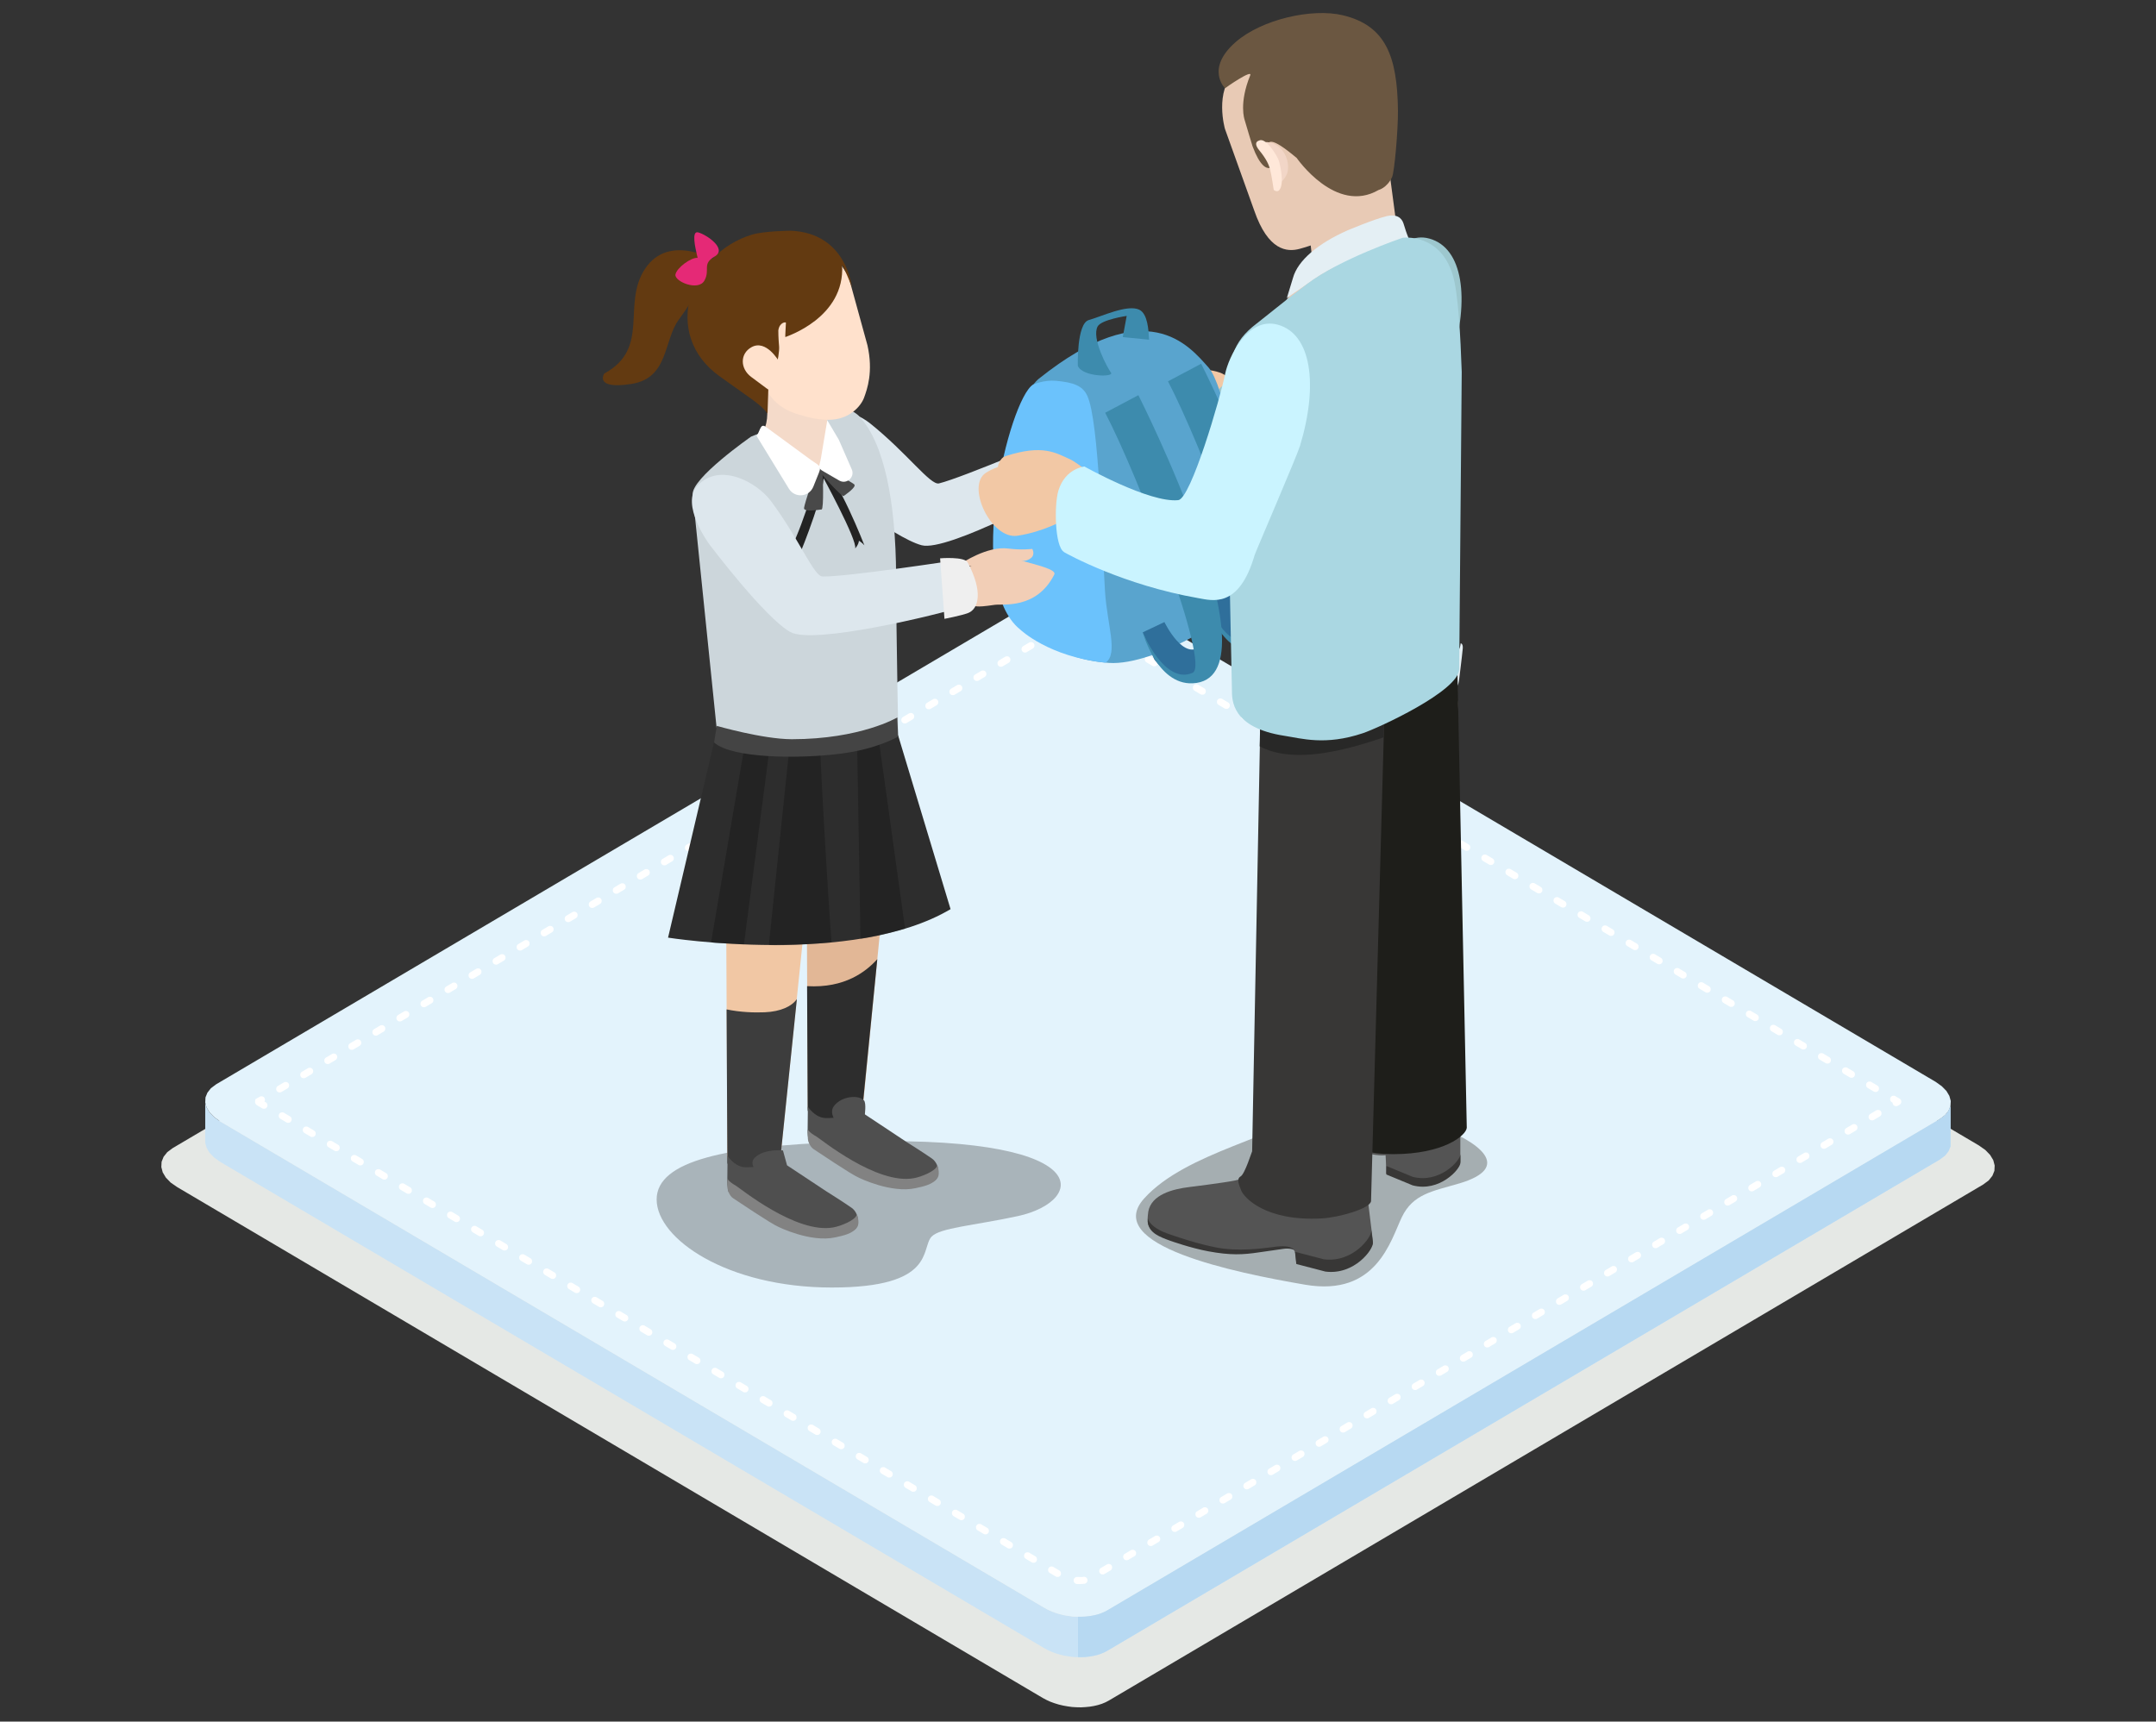 <?xml version="1.0" encoding="UTF-8"?>
<svg xmlns="http://www.w3.org/2000/svg" version="1.1" viewBox="0 0 2475 1976.6">
  <rect x="0" y="0" width="2475" height="1976.6" fill="#333333" stroke="none"/>
  <defs>
    <style>
      .cls-1 {
        fill: #b7d9f2;
      }

      .cls-1, .cls-2, .cls-3, .cls-4, .cls-5, .cls-6, .cls-7, .cls-8, .cls-9, .cls-10, .cls-11, .cls-12, .cls-13, .cls-14, .cls-15, .cls-16, .cls-17, .cls-18, .cls-19, .cls-20, .cls-21, .cls-22, .cls-23, .cls-24, .cls-25, .cls-26, .cls-27, .cls-28, .cls-29, .cls-30, .cls-31, .cls-32, .cls-33, .cls-34, .cls-35, .cls-36, .cls-37, .cls-38, .cls-39, .cls-40, .cls-41, .cls-42, .cls-43, .cls-44, .cls-45 {
        stroke-width: 0px;
      }

      .cls-1, .cls-2, .cls-34, .cls-35, .cls-39 {
        fill-rule: evenodd;
      }

      .cls-2 {
        fill: #e3f3fc;
      }

      .cls-3 {
        fill: #3d3d3d;
      }

      .cls-4 {
        fill: #6bc2fc;
      }

      .cls-5 {
        fill: #dde7ed;
      }

      .cls-6 {
        fill: #545454;
      }

      .cls-7 {
        fill: #ffe1cc;
      }

      .cls-8 {
        fill: #ffe8d9;
      }

      .cls-9 {
        fill: #caf4ff;
      }

      .cls-10 {
        fill: #f1c7a4;
      }

      .cls-11 {
        fill: #383736;
      }

      .cls-12 {
        fill: #aad7e2;
      }

      .cls-13 {
        fill: #2d2d2d;
      }

      .cls-14 {
        fill: #4f4f4f;
      }

      .cls-15 {
        fill: #59a4ce;
      }

      .cls-16 {
        fill: #e4eff4;
      }

      .cls-17 {
        fill: #161616;
        opacity: .4;
      }

      .cls-18 {
        fill: #f2c8a5;
      }

      .cls-19 {
        fill: #f4dac9;
      }

      .cls-20 {
        fill: #160b01;
      }

      .cls-20, .cls-27 {
        mix-blend-mode: multiply;
        opacity: .3;
      }

      .cls-21 {
        fill: #6b5741;
      }

      .cls-22 {
        fill: #2f6f9b;
      }

      .cls-23 {
        fill: #232323;
      }

      .cls-24 {
        fill: #e2b796;
      }

      .cls-25 {
        fill: #e52976;
      }

      .cls-26 {
        fill: #282827;
      }

      .cls-27 {
        fill: #231f20;
      }

      .cls-28 {
        fill: #e8cab5;
      }

      .cls-29 {
        fill: #633a11;
      }

      .cls-30 {
        fill: #ccd6db;
      }

      .cls-31 {
        fill: #14546d;
      }

      .cls-32 {
        fill: #444;
      }

      .cls-33 {
        fill: #e8c5ac;
      }

      .cls-34 {
        fill: #e5e8e5;
      }

      .cls-35, .cls-40 {
        fill: #fff;
      }

      .cls-46 {
        isolation: isolate;
      }

      .cls-36 {
        fill: #f2d6c7;
      }

      .cls-37 {
        fill: #828282;
      }

      .cls-38 {
        fill: #494949;
      }

      .cls-39 {
        fill: #c9e3f6;
      }

      .cls-41 {
        fill: #efefef;
      }

      .cls-42 {
        fill: #3d8bad;
      }

      .cls-43 {
        fill: #9dc7ce;
      }

      .cls-44 {
        fill: #1e1e1a;
      }

      .cls-45 {
        fill: #f2ceb6;
      }
    </style>
  </defs>
  <g class="cls-46">
    <g id="Layer_1" data-name="Layer 1">
      <g>
        <polygon class="cls-34" points="198.3 1318.1 1202.1 725.6 1205.9 723.6 1210 721.9 1214.4 720.5 1219 719.4 1223.8 718.6 1228.8 718.1 1233.8 717.8 1239 717.9 1244.2 718.2 1249.3 718.9 1254.4 719.8 1259.5 721 1264.4 722.5 1269.1 724.3 1273.7 726.3 1278 728.6 2271.7 1315.1 2279.1 1320.3 2284.6 1326 2288.2 1332 2289.8 1338.1 2289.5 1344.2 2287.2 1349.9 2283 1355.2 2276.7 1359.9 1272.9 1952.4 1269.1 1954.4 1265 1956.1 1260.6 1957.5 1256 1958.6 1251.2 1959.4 1246.2 1959.9 1241.2 1960.2 1236 1960.1 1230.8 1959.8 1225.7 1959.1 1220.6 1958.2 1215.5 1957 1210.6 1955.5 1205.9 1953.8 1201.3 1951.7 1197 1949.4 203.4 1362.9 195.9 1357.7 190.4 1352 186.8 1346 185.2 1339.9 185.5 1333.9 187.8 1328.1 192 1322.8 198.3 1318.1"/>
        <polygon class="cls-39" points="2239.1 1316.1 2239.1 1269.7 2236.9 1275.2 2232.9 1280.3 2226.9 1284.8 1271.2 1848.8 1267.6 1850.7 1263.7 1852.3 1259.5 1853.7 1255.1 1854.7 1250.5 1855.5 1245.8 1856 1241 1856.2 1236.1 1856.2 1231.2 1855.9 1226.3 1855.2 1221.4 1854.4 1216.6 1853.2 1211.9 1851.8 1207.4 1850.1 1203.1 1848.2 1199 1846 252.9 1287.6 245.9 1282.6 240.6 1277.2 237.2 1271.5 235.6 1265.7 235.6 1312.1 237.2 1317.9 240.6 1323.6 245.9 1329 252.9 1334 1199 1892.4 1203.1 1894.6 1207.4 1896.5 1211.9 1898.2 1216.6 1899.6 1221.4 1900.8 1226.3 1901.6 1231.2 1902.3 1236.1 1902.6 1241 1902.6 1245.8 1902.4 1250.5 1901.9 1255.1 1901.1 1259.5 1900.1 1263.7 1898.7 1267.6 1897.1 1271.2 1895.2 2226.9 1331.2 2232.9 1326.7 2236.9 1321.6 2239.1 1316.1"/>
        <polygon class="cls-2" points="248.1 1244.9 1203.8 680.9 1207.4 679 1211.3 677.4 1215.5 676 1219.9 674.9 1224.5 674.2 1229.2 673.7 1234 673.4 1238.9 673.5 1243.8 673.8 1248.8 674.4 1253.6 675.3 1258.4 676.5 1263.1 677.9 1267.6 679.6 1271.9 681.5 1276 683.7 2222.1 1242.1 2229.1 1247.1 2234.4 1252.5 2237.8 1258.2 2239.4 1264 2239.1 1269.7 2236.9 1275.2 2232.9 1280.3 2226.9 1284.8 1271.2 1848.8 1267.6 1850.7 1263.7 1852.3 1259.5 1853.7 1255.1 1854.7 1250.5 1855.5 1245.8 1856 1241 1856.2 1236.1 1856.2 1231.2 1855.9 1226.3 1855.2 1221.4 1854.4 1216.6 1853.2 1211.9 1851.8 1207.4 1850.1 1203.1 1848.2 1199 1846 252.9 1287.6 245.9 1282.6 240.6 1277.2 237.2 1271.5 235.6 1265.7 235.9 1259.9 238.1 1254.5 242.1 1249.4 248.1 1244.9"/>
        <path class="cls-35" d="M294.3,1268.3h0s-.2-.2-.2-.2l-.2-.2-.2-.2h-.1c0-.1-.1-.3-.1-.3v-.2c-.1,0-.3-.2-.3-.2v-.2c-.1,0-.1,0-.1,0h0c0-.1,0-.2,0-.2v-.3c-.1,0-.1,0-.1,0v-.2c0,0-.1,0-.1,0h0v-.2c0-.3-.1-.6-.1-.8v-.3c0-.3,0-.6.1-.8h0s0-.2,0-.2h0c0,0,0-.3,0-.3h0c0,0,.1-.4.1-.4h0c0-.1,0-.2,0-.2h0s0-.1,0-.1h0c0,0,0-.2,0-.2v-.2c.1,0,.2,0,.2,0h0c0,0,0-.1,0-.1v-.2c.1,0,.4-.2.4-.2h0c0,0,.1-.2.1-.2h.1c0,0,.3-.2.3-.2l4-2.3c1.9-1.1,4.4-.5,5.5,1.4.8,1.3.7,2.9,0,4.1l1.5.9c1.9,1.1,2.5,3.6,1.4,5.5-1.1,1.9-3.6,2.5-5.5,1.4l-6.9-4.1h0ZM323.1,1253.7c-1.9,1.1-4.4.5-5.5-1.4-1.1-1.9-.5-4.4,1.4-5.5l6.9-4.1c1.9-1.1,4.4-.5,5.5,1.4,1.1,1.9.5,4.4-1.4,5.5l-6.9,4.1h0ZM350.7,1237.4c-1.9,1.1-4.4.5-5.5-1.4-1.1-1.9-.5-4.4,1.4-5.5l6.9-4.1c1.9-1.1,4.4-.5,5.5,1.4,1.1,1.9.5,4.4-1.4,5.5l-6.9,4.1h0ZM378.3,1221.1c-1.9,1.1-4.4.5-5.5-1.4-1.1-1.9-.5-4.4,1.4-5.5l6.9-4.1c1.9-1.1,4.4-.5,5.5,1.4,1.1,1.9.5,4.4-1.4,5.5l-6.9,4.1h0ZM405.9,1204.8c-1.9,1.1-4.4.5-5.5-1.4-1.1-1.9-.5-4.4,1.4-5.5l6.9-4.1c1.9-1.1,4.4-.5,5.5,1.4,1.1,1.9.5,4.4-1.4,5.5l-6.9,4.1h0ZM433.5,1188.5c-1.9,1.1-4.4.5-5.5-1.4-1.1-1.9-.5-4.4,1.4-5.5l6.9-4.1c1.9-1.1,4.4-.5,5.5,1.4,1.1,1.9.5,4.4-1.4,5.5l-6.9,4.1h0ZM461.1,1172.2c-1.9,1.1-4.4.5-5.5-1.4-1.1-1.9-.5-4.4,1.4-5.5l6.9-4.1c1.9-1.1,4.4-.5,5.5,1.4,1.1,1.9.5,4.4-1.4,5.5l-6.9,4.1h0ZM488.7,1155.9c-1.9,1.1-4.4.5-5.5-1.4-1.1-1.9-.5-4.4,1.4-5.5l6.9-4.1c1.9-1.1,4.4-.5,5.5,1.4,1.1,1.9.5,4.4-1.4,5.5l-6.9,4.1h0ZM516.3,1139.6c-1.9,1.1-4.4.5-5.5-1.4-1.1-1.9-.5-4.4,1.4-5.5l6.9-4.1c1.9-1.1,4.4-.5,5.5,1.4,1.1,1.9.5,4.4-1.4,5.5l-6.9,4.1h0ZM543.9,1123.3c-1.9,1.1-4.4.5-5.5-1.4-1.1-1.9-.5-4.4,1.4-5.5l6.9-4.1c1.9-1.1,4.4-.5,5.5,1.4,1.1,1.9.5,4.4-1.4,5.5l-6.9,4.1h0ZM571.5,1107c-1.9,1.1-4.4.5-5.5-1.4-1.1-1.9-.5-4.4,1.4-5.5l6.9-4.1c1.9-1.1,4.4-.5,5.5,1.4,1.1,1.9.5,4.4-1.4,5.5l-6.9,4.1h0ZM599.1,1090.8c-1.9,1.1-4.4.5-5.5-1.4-1.1-1.9-.5-4.4,1.4-5.5l6.9-4.1c1.9-1.1,4.4-.5,5.5,1.4,1.1,1.9.5,4.4-1.4,5.5l-6.9,4.1h0ZM626.7,1074.5c-1.9,1.1-4.4.5-5.5-1.4-1.1-1.9-.5-4.4,1.4-5.5l6.9-4.1c1.9-1.1,4.4-.5,5.5,1.4,1.1,1.9.5,4.4-1.4,5.5l-6.9,4.1h0ZM654.3,1058.2c-1.9,1.1-4.4.5-5.5-1.4-1.1-1.9-.5-4.4,1.4-5.5l6.9-4.1c1.9-1.1,4.4-.5,5.5,1.4,1.1,1.9.5,4.4-1.4,5.5l-6.9,4.1h0ZM681.9,1041.9c-1.9,1.1-4.4.5-5.5-1.4-1.1-1.9-.5-4.4,1.4-5.5l6.9-4.1c1.9-1.1,4.4-.5,5.5,1.4,1.1,1.9.5,4.4-1.4,5.5l-6.9,4.1h0ZM709.5,1025.6c-1.9,1.1-4.4.5-5.5-1.4-1.1-1.9-.5-4.4,1.4-5.5l6.9-4.1c1.9-1.1,4.4-.5,5.5,1.4,1.1,1.9.5,4.4-1.4,5.5l-6.9,4.1h0ZM737.1,1009.3c-1.9,1.1-4.4.5-5.5-1.4-1.1-1.9-.5-4.4,1.4-5.5l6.9-4.1c1.9-1.1,4.4-.5,5.5,1.4,1.1,1.9.5,4.4-1.4,5.5l-6.9,4.1h0ZM764.7,993c-1.9,1.1-4.4.5-5.5-1.4-1.1-1.9-.5-4.4,1.4-5.5l6.9-4.1c1.9-1.1,4.4-.5,5.5,1.4,1.1,1.9.5,4.4-1.4,5.5l-6.9,4.1h0ZM792.3,976.7c-1.9,1.1-4.4.5-5.5-1.4-1.1-1.9-.5-4.4,1.4-5.5l6.9-4.1c1.9-1.1,4.4-.5,5.5,1.4,1.1,1.9.5,4.4-1.4,5.5l-6.9,4.1h0ZM819.9,960.4c-1.9,1.1-4.4.5-5.5-1.4-1.1-1.9-.5-4.4,1.4-5.5l6.9-4.1c1.9-1.1,4.4-.5,5.5,1.4,1.1,1.9.5,4.4-1.4,5.5l-6.9,4.1h0ZM847.5,944.2c-1.9,1.1-4.4.5-5.5-1.4-1.1-1.9-.5-4.4,1.4-5.5l6.9-4.1c1.9-1.1,4.4-.5,5.5,1.4,1.1,1.9.5,4.4-1.4,5.5l-6.9,4.1h0ZM875.1,927.9c-1.9,1.1-4.4.5-5.5-1.4-1.1-1.9-.5-4.4,1.4-5.5l6.9-4.1c1.9-1.1,4.4-.5,5.5,1.4,1.1,1.9.5,4.4-1.4,5.5l-6.9,4.1h0ZM902.7,911.6c-1.9,1.1-4.4.5-5.5-1.4-1.1-1.9-.5-4.4,1.4-5.5l6.9-4.1c1.9-1.1,4.4-.5,5.5,1.4,1.1,1.9.5,4.4-1.4,5.5l-6.9,4.1h0ZM930.3,895.3c-1.9,1.1-4.4.5-5.5-1.4-1.1-1.9-.5-4.4,1.4-5.5l6.9-4.1c1.9-1.1,4.4-.5,5.5,1.4,1.1,1.9.5,4.4-1.4,5.5l-6.9,4.1h0ZM957.9,879c-1.9,1.1-4.4.5-5.5-1.4-1.1-1.9-.5-4.4,1.4-5.5l6.9-4.1c1.9-1.1,4.4-.5,5.5,1.4,1.1,1.9.5,4.4-1.4,5.5l-6.9,4.1h0ZM985.5,862.7c-1.9,1.1-4.4.5-5.5-1.4-1.1-1.9-.5-4.4,1.4-5.5l6.9-4.1c1.9-1.1,4.4-.5,5.5,1.4,1.1,1.9.5,4.4-1.4,5.5l-6.9,4.1h0ZM1013.1,846.4c-1.9,1.1-4.4.5-5.5-1.4-1.1-1.9-.5-4.4,1.4-5.5l6.9-4.1c1.9-1.1,4.4-.5,5.5,1.4,1.1,1.9.5,4.4-1.4,5.5l-6.9,4.1h0ZM1040.7,830.1c-1.9,1.1-4.4.5-5.5-1.4-1.1-1.9-.5-4.4,1.4-5.5l6.9-4.1c1.9-1.1,4.4-.5,5.5,1.4,1.1,1.9.5,4.4-1.4,5.5l-6.9,4.1h0ZM1068.3,813.8c-1.9,1.1-4.4.5-5.5-1.4-1.1-1.9-.5-4.4,1.4-5.5l6.9-4.1c1.9-1.1,4.4-.5,5.5,1.4,1.1,1.9.5,4.4-1.4,5.5l-6.9,4.1h0ZM1095.9,797.6c-1.9,1.1-4.4.5-5.5-1.4-1.1-1.9-.5-4.4,1.4-5.5l6.9-4.1c1.9-1.1,4.4-.5,5.5,1.4,1.1,1.9.5,4.4-1.4,5.5l-6.9,4.1h0ZM1123.5,781.3c-1.9,1.1-4.4.5-5.5-1.4-1.1-1.9-.5-4.4,1.4-5.5l6.9-4.1c1.9-1.1,4.4-.5,5.5,1.4,1.1,1.9.5,4.4-1.4,5.5l-6.9,4.1h0ZM1151.1,765c-1.9,1.1-4.4.5-5.5-1.4-1.1-1.9-.5-4.4,1.4-5.5l6.9-4.1c1.9-1.1,4.4-.5,5.5,1.4,1.1,1.9.5,4.4-1.4,5.5l-6.9,4.1h0ZM1178.7,748.7c-1.9,1.1-4.4.5-5.5-1.4-1.1-1.9-.5-4.4,1.4-5.5l6.9-4.1c1.9-1.1,4.4-.5,5.5,1.4,1.1,1.9.5,4.4-1.4,5.5l-6.9,4.1h0ZM1206.3,732.4c-1.9,1.1-4.4.5-5.5-1.4-1.1-1.9-.5-4.4,1.4-5.5l6.9-4.1c1.9-1.1,4.4-.5,5.5,1.4,1.1,1.9.5,4.4-1.4,5.5l-6.9,4.1h0ZM1233,719.2c-2.2,0-4.1-1.6-4.2-3.8s1.6-4.1,3.8-4.2h1.8c0,0,.3,0,.3,0h2.5s.2,0,.2,0l2.6.2h.2s.9.1.9.1c2.2.3,3.8,2.3,3.5,4.5-.3,2.2-2.3,3.8-4.5,3.5h-.8c0-.1-2.4-.3-2.4-.3h-2.3s-1.8,0-1.8,0h0ZM1240.2,711.3l-.5,8,.5-8h0ZM1260.8,727.8c-1.9-1.1-2.5-3.6-1.4-5.5,1.1-1.9,3.6-2.5,5.5-1.4l6.9,4.1c1.9,1.1,2.5,3.6,1.4,5.5-1.1,1.9-3.6,2.5-5.5,1.4l-6.9-4.1h0ZM1288.4,744.1c-1.9-1.1-2.5-3.6-1.4-5.5,1.1-1.9,3.6-2.5,5.5-1.4l6.9,4.1c1.9,1.1,2.5,3.6,1.4,5.5-1.1,1.9-3.6,2.5-5.5,1.4l-6.9-4.1h0ZM1316.1,760.4c-1.9-1.1-2.5-3.6-1.4-5.5,1.1-1.9,3.6-2.5,5.5-1.4l6.9,4.1c1.9,1.1,2.5,3.6,1.4,5.5-1.1,1.9-3.6,2.5-5.5,1.4l-6.9-4.1h0ZM1343.7,776.7c-1.9-1.1-2.5-3.6-1.4-5.5,1.1-1.9,3.6-2.5,5.5-1.4l6.9,4.1c1.9,1.1,2.5,3.6,1.4,5.5-1.1,1.9-3.6,2.5-5.5,1.4l-6.9-4.1h0ZM1371.3,793c-1.9-1.1-2.5-3.6-1.4-5.5,1.1-1.9,3.6-2.5,5.5-1.4l6.9,4.1c1.9,1.1,2.5,3.6,1.4,5.5-1.1,1.9-3.6,2.5-5.5,1.4l-6.9-4.1h0ZM1398.9,809.3c-1.9-1.1-2.5-3.6-1.4-5.5,1.1-1.9,3.6-2.5,5.5-1.4l6.9,4.1c1.9,1.1,2.5,3.6,1.4,5.5-1.1,1.9-3.6,2.5-5.5,1.4l-6.9-4.1h0ZM1426.5,825.6c-1.9-1.1-2.5-3.6-1.4-5.5,1.1-1.9,3.6-2.5,5.5-1.4l6.9,4.1c1.9,1.1,2.5,3.6,1.4,5.5-1.1,1.9-3.6,2.5-5.5,1.4l-6.9-4.1h0ZM1454.1,841.9c-1.9-1.1-2.5-3.6-1.4-5.5,1.1-1.9,3.6-2.5,5.5-1.4l6.9,4.1c1.9,1.1,2.5,3.6,1.4,5.5-1.1,1.9-3.6,2.5-5.5,1.4l-6.9-4.1h0ZM1481.7,858.2c-1.9-1.1-2.5-3.6-1.4-5.5,1.1-1.9,3.6-2.5,5.5-1.4l6.9,4.1c1.9,1.1,2.5,3.6,1.4,5.5-1.1,1.9-3.6,2.5-5.5,1.4l-6.9-4.1h0ZM1509.3,874.5c-1.9-1.1-2.5-3.6-1.4-5.5,1.1-1.9,3.6-2.5,5.5-1.4l6.9,4.1c1.9,1.1,2.5,3.6,1.4,5.5-1.1,1.9-3.6,2.5-5.5,1.4l-6.9-4.1h0ZM1536.9,890.8c-1.9-1.1-2.5-3.6-1.4-5.5,1.1-1.9,3.6-2.5,5.5-1.4l6.9,4.1c1.9,1.1,2.5,3.6,1.4,5.5-1.1,1.9-3.6,2.5-5.5,1.4l-6.9-4.1h0ZM1564.5,907.1c-1.9-1.1-2.5-3.6-1.4-5.5,1.1-1.9,3.6-2.5,5.5-1.4l6.9,4.1c1.9,1.1,2.5,3.6,1.4,5.5s-3.6,2.5-5.5,1.4l-6.9-4.1h0ZM1592.1,923.3c-1.9-1.1-2.5-3.6-1.4-5.5,1.1-1.9,3.6-2.5,5.5-1.4l6.9,4.1c1.9,1.1,2.5,3.6,1.4,5.5-1.1,1.9-3.6,2.5-5.5,1.4l-6.9-4.1h0ZM1619.7,939.6c-1.9-1.1-2.5-3.6-1.4-5.5,1.1-1.9,3.6-2.5,5.5-1.4l6.9,4.1c1.9,1.1,2.5,3.6,1.4,5.5-1.1,1.9-3.6,2.5-5.5,1.4l-6.9-4.1h0ZM1647.3,955.9c-1.9-1.1-2.5-3.6-1.4-5.5,1.1-1.9,3.6-2.5,5.5-1.4l6.9,4.1c1.9,1.1,2.5,3.6,1.4,5.5-1.1,1.9-3.6,2.5-5.5,1.4l-6.9-4.1h0ZM1674.9,972.2c-1.9-1.1-2.5-3.6-1.4-5.5,1.1-1.9,3.6-2.5,5.5-1.4l6.9,4.1c1.9,1.1,2.5,3.6,1.4,5.5-1.1,1.9-3.6,2.5-5.5,1.4l-6.9-4.1h0ZM1702.5,988.5c-1.9-1.1-2.5-3.6-1.4-5.5,1.1-1.9,3.6-2.5,5.5-1.4l6.9,4.1c1.9,1.1,2.5,3.6,1.4,5.5-1.1,1.9-3.6,2.5-5.5,1.4l-6.9-4.1h0ZM1730.1,1004.8c-1.9-1.1-2.5-3.6-1.4-5.5s3.6-2.5,5.5-1.4l6.9,4.1c1.9,1.1,2.5,3.6,1.4,5.5-1.1,1.9-3.6,2.5-5.5,1.4l-6.9-4.1h0ZM1757.7,1021.1c-1.9-1.1-2.5-3.6-1.4-5.5,1.1-1.9,3.6-2.5,5.5-1.4l6.9,4.1c1.9,1.1,2.5,3.6,1.4,5.5-1.1,1.9-3.6,2.5-5.5,1.4l-6.9-4.1h0ZM1785.3,1037.4c-1.9-1.1-2.5-3.6-1.4-5.5,1.1-1.9,3.6-2.5,5.5-1.4l6.9,4.1c1.9,1.1,2.5,3.6,1.4,5.5-1.1,1.9-3.6,2.5-5.5,1.4l-6.9-4.1h0ZM1812.9,1053.7c-1.9-1.1-2.5-3.6-1.4-5.5,1.1-1.9,3.6-2.5,5.5-1.4l6.9,4.1c1.9,1.1,2.5,3.6,1.4,5.5-1.1,1.9-3.6,2.5-5.5,1.4l-6.9-4.1h0ZM1840.5,1069.9c-1.9-1.1-2.5-3.6-1.4-5.5,1.1-1.9,3.6-2.5,5.5-1.4l6.9,4.1c1.9,1.1,2.5,3.6,1.4,5.5-1.1,1.9-3.6,2.5-5.5,1.4l-6.9-4.1h0ZM1868.1,1086.2c-1.9-1.1-2.5-3.6-1.4-5.5,1.1-1.9,3.6-2.5,5.5-1.4l6.9,4.1c1.9,1.1,2.5,3.6,1.4,5.5-1.1,1.9-3.6,2.5-5.5,1.4l-6.9-4.1h0ZM1895.7,1102.5c-1.9-1.1-2.5-3.6-1.4-5.5s3.6-2.5,5.5-1.4l6.9,4.1c1.9,1.1,2.5,3.6,1.4,5.5-1.1,1.9-3.6,2.5-5.5,1.4l-6.9-4.1h0ZM1923.3,1118.8c-1.9-1.1-2.5-3.6-1.4-5.5s3.6-2.5,5.5-1.4l6.9,4.1c1.9,1.1,2.5,3.6,1.4,5.5-1.1,1.9-3.6,2.5-5.5,1.4l-6.9-4.1h0ZM1950.9,1135.1c-1.9-1.1-2.5-3.6-1.4-5.5,1.1-1.9,3.6-2.5,5.5-1.4l6.9,4.1c1.9,1.1,2.5,3.6,1.4,5.5-1.1,1.9-3.6,2.5-5.5,1.4l-6.9-4.1h0ZM1978.5,1151.4c-1.9-1.1-2.5-3.6-1.4-5.5,1.1-1.9,3.6-2.5,5.5-1.4l6.9,4.1c1.9,1.1,2.5,3.6,1.4,5.5-1.1,1.9-3.6,2.5-5.5,1.4l-6.9-4.1h0ZM2006.1,1167.7c-1.9-1.1-2.5-3.6-1.4-5.5,1.1-1.9,3.6-2.5,5.5-1.4l6.9,4.1c1.9,1.1,2.5,3.6,1.4,5.5-1.1,1.9-3.6,2.5-5.5,1.4l-6.9-4.1h0ZM2033.7,1184c-1.9-1.1-2.5-3.6-1.4-5.5,1.1-1.9,3.6-2.5,5.5-1.4l6.9,4.1c1.9,1.1,2.5,3.6,1.4,5.5s-3.6,2.5-5.5,1.4l-6.9-4.1h0ZM2061.3,1200.3c-1.9-1.1-2.5-3.6-1.4-5.5,1.1-1.9,3.6-2.5,5.5-1.4l6.9,4.1c1.9,1.1,2.5,3.6,1.4,5.5-1.1,1.9-3.6,2.5-5.5,1.4l-6.9-4.1h0ZM2088.9,1216.5c-1.9-1.1-2.5-3.6-1.4-5.5,1.1-1.9,3.6-2.5,5.5-1.4l6.9,4.1c1.9,1.1,2.5,3.6,1.4,5.5-1.1,1.9-3.6,2.5-5.5,1.4l-6.9-4.1h0ZM2116.5,1232.8c-1.9-1.1-2.5-3.6-1.4-5.5,1.1-1.9,3.6-2.5,5.5-1.4l6.9,4.1c1.9,1.1,2.5,3.6,1.4,5.5-1.1,1.9-3.6,2.5-5.5,1.4l-6.9-4.1h0ZM2144.1,1249.1c-1.9-1.1-2.5-3.6-1.4-5.5,1.1-1.9,3.6-2.5,5.5-1.4l6.9,4.1c1.9,1.1,2.5,3.6,1.4,5.5-1.1,1.9-3.6,2.5-5.5,1.4l-6.9-4.1h0ZM2171.7,1265.4c-1.9-1.1-2.5-3.6-1.4-5.5,1.1-1.9,3.6-2.5,5.5-1.4l4.9,2.9c.6.3,1.1.8,1.4,1.4,1.1,1.9.5,4.4-1.4,5.5l-2,1.2c-1.9,1.1-4.4.5-5.5-1.4-.4-.7-.6-1.4-.6-2.1l-1-.6h0ZM2153.9,1274.8c1.9-1.1,4.4-.5,5.5,1.4,1.1,1.9.5,4.4-1.4,5.5l-6.9,4.1c-1.9,1.1-4.4.5-5.5-1.4-1.1-1.9-.5-4.4,1.4-5.5l6.9-4.1h0ZM2126.3,1291.1c1.9-1.1,4.4-.5,5.5,1.4,1.1,1.9.5,4.4-1.4,5.5l-6.9,4.1c-1.9,1.1-4.4.5-5.5-1.4-1.1-1.9-.5-4.4,1.4-5.5l6.9-4.1h0ZM2098.7,1307.4c1.9-1.1,4.4-.5,5.5,1.4,1.1,1.9.5,4.4-1.4,5.5l-6.9,4.1c-1.9,1.1-4.4.5-5.5-1.4-1.1-1.9-.5-4.4,1.4-5.5l6.9-4.1h0ZM2071.1,1323.7c1.9-1.1,4.4-.5,5.5,1.4,1.1,1.9.5,4.4-1.4,5.5l-6.9,4.1c-1.9,1.1-4.4.5-5.5-1.4-1.1-1.9-.5-4.4,1.4-5.5l6.9-4.1h0ZM2043.4,1340c1.9-1.1,4.4-.5,5.5,1.4,1.1,1.9.5,4.4-1.4,5.5l-6.9,4.1c-1.9,1.1-4.4.5-5.5-1.4-1.1-1.9-.5-4.4,1.4-5.5l6.9-4.1h0ZM2015.8,1356.3c1.9-1.1,4.4-.5,5.5,1.4,1.1,1.9.5,4.4-1.4,5.5l-6.9,4.1c-1.9,1.1-4.4.5-5.5-1.4-1.1-1.9-.5-4.4,1.4-5.5l6.9-4.1h0ZM1988.2,1372.6c1.9-1.1,4.4-.5,5.5,1.4,1.1,1.9.5,4.4-1.4,5.5l-6.9,4.1c-1.9,1.1-4.4.5-5.5-1.4-1.1-1.9-.5-4.4,1.4-5.5l6.9-4.1h0ZM1960.6,1388.9c1.9-1.1,4.4-.5,5.5,1.4,1.1,1.9.5,4.4-1.4,5.5l-6.9,4.1c-1.9,1.1-4.4.5-5.5-1.4-1.1-1.9-.5-4.4,1.4-5.5l6.9-4.1h0ZM1933,1405.2c1.9-1.1,4.4-.5,5.5,1.4,1.1,1.9.5,4.4-1.4,5.5l-6.9,4.1c-1.9,1.1-4.4.5-5.5-1.4-1.1-1.9-.5-4.4,1.4-5.5l6.9-4.1h0ZM1905.4,1421.5c1.9-1.1,4.4-.5,5.5,1.4,1.1,1.9.5,4.4-1.4,5.5l-6.9,4.1c-1.9,1.1-4.4.5-5.5-1.4-1.1-1.9-.5-4.4,1.4-5.5l6.9-4.1h0ZM1877.8,1437.8c1.9-1.1,4.4-.5,5.5,1.4,1.1,1.9.5,4.4-1.4,5.5l-6.9,4.1c-1.9,1.1-4.4.5-5.5-1.4-1.1-1.9-.5-4.4,1.4-5.5l6.9-4.1h0ZM1850.2,1454c1.9-1.1,4.4-.5,5.5,1.4s.5,4.4-1.4,5.5l-6.9,4.1c-1.9,1.1-4.4.5-5.5-1.4-1.1-1.9-.5-4.4,1.4-5.5l6.9-4.1h0ZM1822.7,1470.3c1.9-1.1,4.4-.5,5.5,1.4,1.1,1.9.5,4.4-1.4,5.5l-6.9,4.1c-1.9,1.1-4.4.5-5.5-1.4-1.1-1.9-.5-4.4,1.4-5.5l6.9-4.1h0ZM1795,1486.6c1.9-1.1,4.4-.5,5.5,1.4,1.1,1.9.5,4.4-1.4,5.5l-6.9,4.1c-1.9,1.1-4.4.5-5.5-1.4-1.1-1.9-.5-4.4,1.4-5.5l6.9-4.1h0ZM1767.4,1502.9c1.9-1.1,4.4-.5,5.5,1.4,1.1,1.9.5,4.4-1.4,5.5l-6.9,4.1c-1.9,1.1-4.4.5-5.5-1.4-1.1-1.9-.5-4.4,1.4-5.5l6.9-4.1h0ZM1739.8,1519.2c1.9-1.1,4.4-.5,5.5,1.4,1.1,1.9.5,4.4-1.4,5.5l-6.9,4.1c-1.9,1.1-4.4.5-5.5-1.4-1.1-1.9-.5-4.4,1.4-5.5l6.9-4.1h0ZM1712.2,1535.5c1.9-1.1,4.4-.5,5.5,1.4,1.1,1.9.5,4.4-1.4,5.5l-6.9,4.1c-1.9,1.1-4.4.5-5.5-1.4-1.1-1.9-.5-4.4,1.4-5.5l6.9-4.1h0ZM1684.7,1551.8c1.9-1.1,4.4-.5,5.5,1.4,1.1,1.9.5,4.4-1.4,5.5l-6.9,4.1c-1.9,1.1-4.4.5-5.5-1.4-1.1-1.9-.5-4.4,1.4-5.5l6.9-4.1h0ZM1657.1,1568.1c1.9-1.1,4.4-.5,5.5,1.4,1.1,1.9.5,4.4-1.4,5.5l-6.9,4.1c-1.9,1.1-4.4.5-5.5-1.4-1.1-1.9-.5-4.4,1.4-5.5l6.9-4.1h0ZM1629.4,1584.4c1.9-1.1,4.4-.5,5.5,1.4,1.1,1.9.5,4.4-1.4,5.5l-6.9,4.1c-1.9,1.1-4.4.5-5.5-1.4-1.1-1.9-.5-4.4,1.4-5.5l6.9-4.1h0ZM1601.8,1600.7c1.9-1.1,4.4-.5,5.5,1.4,1.1,1.9.5,4.4-1.4,5.5l-6.9,4.1c-1.9,1.1-4.4.5-5.5-1.4-1.1-1.9-.5-4.4,1.4-5.5l6.9-4.1h0ZM1574.2,1616.9c1.9-1.1,4.4-.5,5.5,1.4,1.1,1.9.5,4.4-1.4,5.5l-6.9,4.1c-1.9,1.1-4.4.5-5.5-1.4-1.1-1.9-.5-4.4,1.4-5.5l6.9-4.1h0ZM1546.7,1633.2c1.9-1.1,4.4-.5,5.5,1.4,1.1,1.9.5,4.4-1.4,5.5l-6.9,4.1c-1.9,1.1-4.4.5-5.5-1.4-1.1-1.9-.5-4.4,1.4-5.5l6.9-4.1h0ZM1519.1,1649.5c1.9-1.1,4.4-.5,5.5,1.4,1.1,1.9.5,4.4-1.4,5.5l-6.9,4.1c-1.9,1.1-4.4.5-5.5-1.4-1.1-1.9-.5-4.4,1.4-5.5l6.9-4.1h0ZM1491.5,1665.8c1.9-1.1,4.4-.5,5.5,1.4,1.1,1.9.5,4.4-1.4,5.5l-6.9,4.1c-1.9,1.1-4.4.5-5.5-1.4-1.1-1.9-.5-4.4,1.4-5.5l6.9-4.1h0ZM1463.8,1682.1c1.9-1.1,4.4-.5,5.5,1.4,1.1,1.9.5,4.4-1.4,5.5l-6.9,4.1c-1.9,1.1-4.4.5-5.5-1.4-1.1-1.9-.5-4.4,1.4-5.5l6.9-4.1h0ZM1436.2,1698.4c1.9-1.1,4.4-.5,5.5,1.4,1.1,1.9.5,4.4-1.4,5.5l-6.9,4.1c-1.9,1.1-4.4.5-5.5-1.4-1.1-1.9-.5-4.4,1.4-5.5l6.9-4.1h0ZM1408.7,1714.7c1.9-1.1,4.4-.5,5.5,1.4,1.1,1.9.5,4.4-1.4,5.5l-6.9,4.1c-1.9,1.1-4.4.5-5.5-1.4-1.1-1.9-.5-4.4,1.4-5.5l6.9-4.1h0ZM1381.1,1731c1.9-1.1,4.4-.5,5.5,1.4,1.1,1.9.5,4.4-1.4,5.5l-6.9,4.1c-1.9,1.1-4.4.5-5.5-1.4-1.1-1.9-.5-4.4,1.4-5.5l6.9-4.1h0ZM1353.5,1747.3c1.9-1.1,4.4-.5,5.5,1.4,1.1,1.9.5,4.4-1.4,5.5l-6.9,4.1c-1.9,1.1-4.4.5-5.5-1.4-1.1-1.9-.5-4.4,1.4-5.5l6.9-4.1h0ZM1325.9,1763.5c1.9-1.1,4.4-.5,5.5,1.4,1.1,1.9.5,4.4-1.4,5.5l-6.9,4.1c-1.9,1.1-4.4.5-5.5-1.4-1.1-1.9-.5-4.4,1.4-5.5l6.9-4.1h0ZM1298.2,1779.8c1.9-1.1,4.4-.5,5.5,1.4,1.1,1.9.5,4.4-1.4,5.5l-6.9,4.1c-1.9,1.1-4.4.5-5.5-1.4-1.1-1.9-.5-4.4,1.4-5.5l6.9-4.1h0ZM1270.7,1796.1c1.9-1.1,4.4-.5,5.5,1.4,1.1,1.9.5,4.4-1.4,5.5l-6.9,4.1c-1.9,1.1-4.4.5-5.5-1.4-1.1-1.9-.5-4.4,1.4-5.5l6.9-4.1h0ZM1244,1810.3c2.2-.2,4.2,1.4,4.4,3.6.2,2.2-1.4,4.2-3.6,4.4l-1.8.2h-.2s-2.3.1-2.3.1h-2.9s-.2,0-.2,0h-1.2c-2.2-.2-3.9-2.1-3.7-4.4.1-2.2,2.1-3.9,4.3-3.7h1.2c0,0,2.3.1,2.3.1h2.1c0,0,1.7-.3,1.7-.3h0ZM1216.1,1803.1c1.9,1.1,2.5,3.6,1.4,5.5-1.1,1.9-3.6,2.5-5.5,1.4l-6.9-4.1c-1.9-1.1-2.5-3.6-1.4-5.5,1.1-1.9,3.6-2.5,5.5-1.4l6.9,4.1h0ZM1188.5,1786.8c1.9,1.1,2.5,3.6,1.4,5.5s-3.6,2.5-5.5,1.4l-6.9-4.1c-1.9-1.1-2.5-3.6-1.4-5.5,1.1-1.9,3.6-2.5,5.5-1.4l6.9,4.1h0ZM1160.9,1770.5c1.9,1.1,2.5,3.6,1.4,5.5-1.1,1.9-3.6,2.5-5.5,1.4l-6.9-4.1c-1.9-1.1-2.5-3.6-1.4-5.5,1.1-1.9,3.6-2.5,5.5-1.4l6.9,4.1h0ZM1133.3,1754.2c1.9,1.1,2.5,3.6,1.4,5.5-1.1,1.9-3.6,2.5-5.5,1.4l-6.9-4.1c-1.9-1.1-2.5-3.6-1.4-5.5s3.6-2.5,5.5-1.4l6.9,4.1h0ZM1105.7,1737.9c1.9,1.1,2.5,3.6,1.4,5.5s-3.6,2.5-5.5,1.4l-6.9-4.1c-1.9-1.1-2.5-3.6-1.4-5.5,1.1-1.9,3.6-2.5,5.5-1.4l6.9,4.1h0ZM1078.1,1721.6c1.9,1.1,2.5,3.6,1.4,5.5-1.1,1.9-3.6,2.5-5.5,1.4l-6.9-4.1c-1.9-1.1-2.5-3.6-1.4-5.5,1.1-1.9,3.6-2.5,5.5-1.4l6.9,4.1h0ZM1050.5,1705.3c1.9,1.1,2.5,3.6,1.4,5.5-1.1,1.9-3.6,2.5-5.5,1.4l-6.9-4.1c-1.9-1.1-2.5-3.6-1.4-5.5,1.1-1.9,3.6-2.5,5.5-1.4l6.9,4.1h0ZM1022.9,1689c1.9,1.1,2.5,3.6,1.4,5.5-1.1,1.9-3.6,2.5-5.5,1.4l-6.9-4.1c-1.9-1.1-2.5-3.6-1.4-5.5,1.1-1.9,3.6-2.5,5.5-1.4l6.9,4.1h0ZM995.3,1672.7c1.9,1.1,2.5,3.6,1.4,5.5-1.1,1.9-3.6,2.5-5.5,1.4l-6.9-4.1c-1.9-1.1-2.5-3.6-1.4-5.5s3.6-2.5,5.5-1.4l6.9,4.1h0ZM967.7,1656.4c1.9,1.1,2.5,3.6,1.4,5.5-1.1,1.9-3.6,2.5-5.5,1.4l-6.9-4.1c-1.9-1.1-2.5-3.6-1.4-5.5,1.1-1.9,3.6-2.5,5.5-1.4l6.9,4.1h0ZM940.1,1640.1c1.9,1.1,2.5,3.6,1.4,5.5-1.1,1.9-3.6,2.5-5.5,1.4l-6.9-4.1c-1.9-1.1-2.5-3.6-1.4-5.5s3.6-2.5,5.5-1.4l6.9,4.1h0ZM912.5,1623.8c1.9,1.1,2.5,3.6,1.4,5.5-1.1,1.9-3.6,2.5-5.5,1.4l-6.9-4.1c-1.9-1.1-2.5-3.6-1.4-5.5,1.1-1.9,3.6-2.5,5.5-1.4l6.9,4.1h0ZM884.9,1607.5c1.9,1.1,2.5,3.6,1.4,5.5-1.1,1.9-3.6,2.5-5.5,1.4l-6.9-4.1c-1.9-1.1-2.5-3.6-1.4-5.5,1.1-1.9,3.6-2.5,5.5-1.4l6.9,4.1h0ZM857.3,1591.2c1.9,1.1,2.5,3.6,1.4,5.5-1.1,1.9-3.6,2.5-5.5,1.4l-6.9-4.1c-1.9-1.1-2.5-3.6-1.4-5.5s3.6-2.5,5.5-1.4l6.9,4.1h0ZM829.7,1575c1.9,1.1,2.5,3.6,1.4,5.5-1.1,1.9-3.6,2.5-5.5,1.4l-6.9-4.1c-1.9-1.1-2.5-3.6-1.4-5.5,1.1-1.9,3.6-2.5,5.5-1.4l6.9,4.1h0ZM802.1,1558.7c1.9,1.1,2.5,3.6,1.4,5.5-1.1,1.9-3.6,2.5-5.5,1.4l-6.9-4.1c-1.9-1.1-2.5-3.6-1.4-5.5,1.1-1.9,3.6-2.5,5.5-1.4l6.9,4.1h0ZM774.5,1542.4c1.9,1.1,2.5,3.6,1.4,5.5s-3.6,2.5-5.5,1.4l-6.9-4.1c-1.9-1.1-2.5-3.6-1.4-5.5,1.1-1.9,3.6-2.5,5.5-1.4l6.9,4.1h0ZM746.9,1526.1c1.9,1.1,2.5,3.6,1.4,5.5-1.1,1.9-3.6,2.5-5.5,1.4l-6.9-4.1c-1.9-1.1-2.5-3.6-1.4-5.5,1.1-1.9,3.6-2.5,5.5-1.4l6.9,4.1h0ZM719.3,1509.8c1.9,1.1,2.5,3.6,1.4,5.5-1.1,1.9-3.6,2.5-5.5,1.4l-6.9-4.1c-1.9-1.1-2.5-3.6-1.4-5.5,1.1-1.9,3.6-2.5,5.5-1.4l6.9,4.1h0ZM691.7,1493.5c1.9,1.1,2.5,3.6,1.4,5.5-1.1,1.9-3.6,2.5-5.5,1.4l-6.9-4.1c-1.9-1.1-2.5-3.6-1.4-5.5,1.1-1.9,3.6-2.5,5.5-1.4l6.9,4.1h0ZM664.1,1477.2c1.9,1.1,2.5,3.6,1.4,5.5-1.1,1.9-3.6,2.5-5.5,1.4l-6.9-4.1c-1.9-1.1-2.5-3.6-1.4-5.5,1.1-1.9,3.6-2.5,5.5-1.4l6.9,4.1h0ZM636.5,1460.9c1.9,1.1,2.5,3.6,1.4,5.5-1.1,1.9-3.6,2.5-5.5,1.4l-6.9-4.1c-1.9-1.1-2.5-3.6-1.4-5.5,1.1-1.9,3.6-2.5,5.5-1.4l6.9,4.1h0ZM608.9,1444.6c1.9,1.1,2.5,3.6,1.4,5.5-1.1,1.9-3.6,2.5-5.5,1.4l-6.9-4.1c-1.9-1.1-2.5-3.6-1.4-5.5,1.1-1.9,3.6-2.5,5.5-1.4l6.9,4.1h0ZM581.3,1428.3c1.9,1.1,2.5,3.6,1.4,5.5-1.1,1.9-3.6,2.5-5.5,1.4l-6.9-4.1c-1.9-1.1-2.5-3.6-1.4-5.5,1.1-1.9,3.6-2.5,5.5-1.4l6.9,4.1h0ZM553.7,1412c1.9,1.1,2.5,3.6,1.4,5.5-1.1,1.9-3.6,2.5-5.5,1.4l-6.9-4.1c-1.9-1.1-2.5-3.6-1.4-5.5,1.1-1.9,3.6-2.5,5.5-1.4l6.9,4.1h0ZM526.1,1395.7c1.9,1.1,2.5,3.6,1.4,5.5-1.1,1.9-3.6,2.5-5.5,1.4l-6.9-4.1c-1.9-1.1-2.5-3.6-1.4-5.5,1.1-1.9,3.6-2.5,5.5-1.4l6.9,4.1h0ZM498.5,1379.5c1.9,1.1,2.5,3.6,1.4,5.5-1.1,1.9-3.6,2.5-5.5,1.4l-6.9-4.1c-1.9-1.1-2.5-3.6-1.4-5.5,1.1-1.9,3.6-2.5,5.5-1.4l6.9,4.1h0ZM470.9,1363.2c1.9,1.1,2.5,3.6,1.4,5.5-1.1,1.9-3.6,2.5-5.5,1.4l-6.9-4.1c-1.9-1.1-2.5-3.6-1.4-5.5,1.1-1.9,3.6-2.5,5.5-1.4l6.9,4.1h0ZM443.3,1346.9c1.9,1.1,2.5,3.6,1.4,5.5-1.1,1.9-3.6,2.5-5.5,1.4l-6.9-4.1c-1.9-1.1-2.5-3.6-1.4-5.5,1.1-1.9,3.6-2.5,5.5-1.4l6.9,4.1h0ZM415.7,1330.6c1.9,1.1,2.5,3.6,1.4,5.5-1.1,1.9-3.6,2.5-5.5,1.4l-6.9-4.1c-1.9-1.1-2.5-3.6-1.4-5.5,1.1-1.9,3.6-2.5,5.5-1.4l6.9,4.1h0ZM388.1,1314.3c1.9,1.1,2.5,3.6,1.4,5.5-1.1,1.9-3.6,2.5-5.5,1.4l-6.9-4.1c-1.9-1.1-2.5-3.6-1.4-5.5,1.1-1.9,3.6-2.5,5.5-1.4l6.9,4.1h0ZM360.5,1298c1.9,1.1,2.5,3.6,1.4,5.5-1.1,1.9-3.6,2.5-5.5,1.4l-6.9-4.1c-1.9-1.1-2.5-3.6-1.4-5.5,1.1-1.9,3.6-2.5,5.5-1.4l6.9,4.1h0ZM332.9,1281.7c1.9,1.1,2.5,3.6,1.4,5.5s-3.6,2.5-5.5,1.4l-6.9-4.1c-1.9-1.1-2.5-3.6-1.4-5.5,1.1-1.9,3.6-2.5,5.5-1.4l6.9,4.1h0Z"/>
        <polygon class="cls-1" points="2226.9 1284.8 1271.2 1848.8 1267.6 1850.7 1263.7 1852.3 1259.5 1853.7 1255.1 1854.7 1250.5 1855.5 1245.8 1856 1241 1856.2 1237.5 1856.2 1237.5 1902.6 1241 1902.6 1245.8 1902.4 1250.5 1901.9 1255.1 1901.1 1259.5 1900.1 1263.7 1898.7 1267.6 1897.1 1271.2 1895.2 2226.9 1331.2 2232.9 1326.7 2236.9 1321.6 2239.1 1316.1 2239.1 1269.7 2236.9 1275.2 2232.9 1280.3 2226.9 1284.8"/>
      </g>
      <g>
        <g>
          <path class="cls-45" d="M1228.3,500.7s23.6-27.3,48.1-30.2c15.3-1.9,26.6-6.5,26.6-6.5,0,0,5.5,5.7.9,11-1.8,2.1-3.5,4.1-10.8,6.3-20.2,6-18.4,20.4-18.4,20.4l-46.5-.9Z"/>
          <path class="cls-45" d="M1270.5,483.8l-60,32.8,12,11.1s9.8,20.4,35.3,16c3.6-.6,8.1-2.1,19.6-6.9,7.1-3,36.1-7.5,55.1-37,4.8-7.5-5.8-11.3-5.2-13.4.4-1.2,2.4-1.6,3.6-3,1.1-1.2,1.7-2,1.5-3.4-.9-4.9-20.1.4-37.7,0-7.4-.2-16.4.2-24.2,3.7Z"/>
          <path class="cls-5" d="M1248.6,525.4c2.5,7.6.9,18.3-6,22.7-23.9,15.2-155,85.7-184.6,77.9-32.5-8.6-114.9-73.9-114.9-73.9,0,0-45-36.2-30.1-62.6,18.1-31.9,64.4-20.5,85.5-3.7,42.9,34.3,69.5,71.6,79.4,69.2,27.3-6.6,145.3-57.2,145.3-57.2,0,0,15.5-1.9,25.3,27.5Z"/>
          <path class="cls-41" d="M1250.4,553.6c10-7.3,10.8-27.4-15.2-55.9-5.4-5.9-31.9,3.3-31.9,3.3l22.2,66.1s18.2-8.6,24.9-13.5Z"/>
        </g>
        <g>
          <g>
            <path class="cls-18" d="M1438.1,454.2s-28.2-22.2-35-25.3c-17.4-7.9-42.4-2.6-60.7-12.1-8.2-4.3-15.6-10.6-15.6-10.6,0,0-15.6,10.3-4.1,22.7,15.7,16.9,26.3,17.6,26.3,17.6,0,0-36.3,17.4-62,20.9-21.4,3-22.3-2.3-28,1.2-5.6,3.5-8.6,17.7-1.5,26.5,13.5,16.8,40.3,28.3,70.4,23.9,30.1-4.4,68-21.2,68-21.2l41.5,4.4.6-48Z"/>
            <path class="cls-43" d="M1395.3,534.9c4.9,2.9,68.5,37.9,154.2,52.9,16.1,2.8,46.8,12.4,64.8-49.5,1.1-3.7,48.7-114.1,52-125.1,21.3-70.4,13.2-128.7-25.5-139.3-35.3-9.7-56.9,38.4-60.4,56.1-5.7,28.5-39.5,143.8-53.9,145.3-32.7,3.5-107.7-38.6-107.7-38.6,0,0-22,1.9-29.9,27.7-4.9,16.2-4.3,64,6.4,70.4Z"/>
          </g>
          <g>
            <path class="cls-15" d="M1192.3,722.9s14.3,33.7,81,38.2c51.4,3.5,157.1-56.8,162.3-90.7,2-13-1.6-31.8-3.8-54.5-6.8-71.7-27.3-174.9-44.4-193.9-22.4-25-70.6-86.4-194.7,12.7-38.8,31-65.5,236.3-.5,288.1Z"/>
            <path class="cls-4" d="M1268.5,678.7c-3.5-55.3-7-195-20.2-224-5.6-12.4-16.7-15.6-35.9-17.5-13.9-1.3-26.2,4.2-26.6,4.4-27.5,17.4-79.5,229.4-14.5,281.3,0,0,32.7,31.4,97.9,37.9,14.8-10.4,1.7-43.1-.7-82Z"/>
          </g>
          <path class="cls-20" d="M1674.8,1358.8c-30.1,8.9-52.7,11.8-65.6,38.7-12.9,26.9-29,91.4-110.8,77.5-81.7-14-233.4-45.2-185-99,48.4-53.8,158.1-71,187.2-102.2,29.1-31.2,298,48.4,174.3,85Z"/>
          <g>
            <path class="cls-6" d="M1444.9,1338.7s-8,12.7-27.5,16.7c-12.1,2.5-51.8,7.4-51.8,7.4-19.7,2.4-43.7,8.7-47.4,28.1,0,0-1.4,9.8-.6,12.9,2.5,10.8,13,15.1,25.8,19.7,0,0,23.3,8.3,43.2,12,25.8,4.8,40,4,58.6,1.2,0,0,23.5-4,33-4,10.5,0,8.7,7.6,9.9,17.4l33.4,8.7c33.4,4.2,55.5-25.8,54.6-33.3l-9-73.4-122.1-13.4Z"/>
            <g>
              <path class="cls-11" d="M1466.5,1431.1c-9,.9-35,5.6-61.5,2.5-25.1-2.9-65.4-17.6-65.4-17.6-11.4-4-21-11-21.8-17.5-.2,2.5-.2,5.1,0,6.4,2.5,10.9,13,15.1,25.8,19.7,0,0,23.3,8.3,43.3,12,25.8,4.8,40,4,58.6,1.2,0,0,26.9-3.8,27.9-4,6.2-1,12.4.7,12.5,1.8-.2-.5-2.7-6.2-19.3-4.5Z"/>
              <path class="cls-11" d="M1519.7,1445.8l-33.1-8.6c.3,3.2,1.2,10.9,1.5,14l33.4,8.7c33.4,4.3,55.5-25.8,54.5-33.3l-1.8-14.1c1,7.6-21.1,37.6-54.5,33.3Z"/>
            </g>
          </g>
          <g>
            <path class="cls-6" d="M1589.3,1228.3s-2.7,19.4-21.5,21c-11.6,1-28.3,1.5-28.3,1.5-19.8-3.7-44.6-3.3-49.2,11.4,0,0-2.1,5.8-1.8,8.9,1,10.9-2.8,1.8,12,15,0,0,28.2,21.3,45.7,29.5,22,10.3,37.3,11.5,44.4,10.7,0,0,.7,11.1.7,20.9l30.2,12.5c30.8,8.2,54.9-18.5,54.9-26v-77.8l-87.2-27.7Z"/>
            <path class="cls-11" d="M1621.6,1351.1l-30-12.4c0,3.2-.2,6.6-.2,9.7l30.2,12.5c30.8,8.2,54.9-18.5,54.9-26v-9.8c0,7.5-24.1,34.1-54.9,26Z"/>
          </g>
          <g>
            <path class="cls-8" d="M1636.6,802.1c-.7,13.5-19.3,21.5-31.7,20.9-4.3-.2-8.1,25-14.9,34.2-7.1,9.6-17.1,3.2-18.6.1-1.2-2.4,12-38.9,14.9-48.2,9.9-31,22.6-31.6,34.9-31,12.3.6,16,10.4,15.3,23.9Z"/>
            <path class="cls-8" d="M1653.2,780.1l-35.5-2.2-15.5,41.4-.3,6.9,2.7,55.3s-.8,26.7,27.5,28.4c18.5,1.2,2,.1,2,.1,25.4,1.5,29-25.6,29-25.6l10.1-70.7c1.2-15-3.6-32.7-19.9-33.7Z"/>
            <path class="cls-16" d="M1590.3,779.3c0,6.2,13.5,18.5,31.7,20.3,23.6,2.4,34.9-2,34.9-2,11-3.7,17-8,17.9-15.7,0,0,3.6-28.5,4.4-37.5.4-5.8-2.4-5.8-2.4-5.8,0,0-.5,4.6-1.5,6.2-3.6,6-13.8,14.1-37.1,14.7-36.6.8-40.7-20.8-40.7-20.8-5.3,0-7.1,2.3-6.9,8.5l-.4,32.1Z"/>
          </g>
          <path class="cls-33" d="M1664.1,781s16.6-77.9-79.9-77.9-76.5,81.2-76.5,81.2l38.7,493.1h69.9l47.8-496.3Z"/>
          <path class="cls-28" d="M1445,67.5s-18,6.3-27.1,14.7c-24.2,22.6-11.7,65.8-11.7,65.8l33.6,93.7c16,46.3,37.8,47.9,52.1,44,29.7-8,57.9-23,71.7-37.4,26.8-28,10.7-93.7,9.8-98.3l-20.3-112.5-108.1,30Z"/>
          <path class="cls-28" d="M1603.9,368.6l2-89-14.4-108.8-96.3,26.1,11,98.8c0,14.1-9.9,17.9-17.4,29.8l-40.5,64.8c-9.7,15.6-30,40.4-30,84.1v240.4l196.1,27.3v-319.1c0-18.6-3.6-37.1-10.6-54.3Z"/>
          <path class="cls-31" d="M1482.5,658.3v44.7c0,33.2,7.9,89.6,7.9,89.6l152.8,5.8c19.2-3.8,26.5-30.1,26.5-56.6v-83.5h-187.3Z"/>
          <path class="cls-7" d="M1664.1,781s-6.3-54.2-73.7-54.2,0-.1-26.5,0c-64.4.2-73.4,65.9-73.4,65.9l40.1,482.7,76.6,1.9,56.9-496.3Z"/>
          <path class="cls-21" d="M1406.2,101.4c.3-.5,32-22.5,29-14.9-13.1,32.1-6.6,50.5-6.4,51.2,1.1,4.1,9.1,30.3,9.1,30.3,8.5,22.8,15.8,25.5,19.5,24.9,11.8-1.9-7.4-17.5-4.2-24,3.2-6.6,4.1-13.7,35.4,12.5,0,0,44.9,65.2,94,36.7,0,0,9.4-2.2,15.4-14.6,2.8-5.9,7-54.6,6.8-76.4-.7-62.6-14.1-97.9-63.4-109.6-35.2-8.4-93,4.7-122.8,30.7-35.4,30.8-12.2,53.3-12.2,53.3Z"/>
          <path class="cls-44" d="M1491.1,742.2l61.2,559.6s-11.1,23.3,46.8,23.3,83.9-21.3,84.7-30.3l-11.5-562-181.2,9.4Z"/>
          <path class="cls-11" d="M1447.4,796.8l-10,525c-.2-.3-8.3,26.2-13.3,28.9-4.9,2.7-1.8,9.8.9,16.4,2.9,7.2,26.7,35.2,91.9,31.8,19.9-1,56.1-11.3,57-19.9l16.4-599.8-142.9,17.6Z"/>
          <path class="cls-16" d="M1591.5,248.2c11.5-2.7,17.5,1.5,19.7,8.5,2.2,6.9,3,9.9,5.7,16.5,2.2,5.5-.4,5.9-.4,5.9,0,0-63.8,11.4-106.6,40.5-30.4,20.7-32.7,22.7-32.7,22.7l7.1-23.3c5.5-19.9,28.6-39.5,62.8-54.6,0,0,30.3-12.8,44.3-16.1Z"/>
          <g>
            <path class="cls-36" d="M1452.6,163.1s14-1,22.1,13.5c5.7,10.3,4,20.3,2.5,23.5-4,8.5-9.7,11.4-9.7,11.4,0,0-5.9-26.4-7.3-31.2-1.4-4.8-7.6-17.3-7.6-17.3Z"/>
            <path class="cls-8" d="M1445.4,161.4s-7.8,1.4.2,11.2c8,9.8,10.9,16.1,12.5,22.3,1.5,5.7,4.1,23.1,4.1,23.1,0,0,6.5,5.9,8.8-5.6,1.1-5.5.4-15.2-2.7-27.3-1.3-4.9-15.1-28.1-22.9-23.7Z"/>
          </g>
          <g>
            <path class="cls-22" d="M1383.9,689.9l24.9-11.8s22.7,47.1,42.9,26.3c0,0,5.6,28.6-11.2,39.8-16.8,11.2-43.1-23.1-43.1-23.1l-13.5-31.3Z"/>
            <path class="cls-42" d="M1340.8,437.8l38.1-20.2s165.3,326.3,62.2,330.8c-40.9,1.8-57.1-58.5-57.1-58.5,0,0,24.9,60.5,57.1,46.5,20.9-9.1-62.3-226.2-100.3-298.6Z"/>
          </g>
          <path class="cls-26" d="M1446.2,856.9c11.7,6.4,34,13.4,72.2,7.8,23.9-3.5,48.5-10.7,70-18.2l1.3-45.9c-50.5,9.6-118.6,20.6-135.5,13-2.8-1.2-5.1-1.7-7.2-1.9l-.9,45.2Z"/>
          <g>
            <path class="cls-22" d="M1311.8,726l24.9-11.8s22.7,47,42.9,26.3c0,0,5.6,28.6-11.2,39.8-16.8,11.2-43.2-23-43.2-23l-13.4-31.3Z"/>
            <path class="cls-42" d="M1268.7,473.9l38.1-20.2s165.3,326.3,62.2,330.8c-40.9,1.8-57.2-58.5-57.2-58.5,0,0,24.9,60.5,57.2,46.5,20.9-9.1-62.3-226.2-100.3-298.6Z"/>
          </g>
          <path class="cls-12" d="M1442.2,371.7c-26.5,20.7-34.5,39.6-34.5,108.1l6.5,311.9c0,11.9-.7,43.7,60.4,53.1,19.2,2.9,46.7,11.5,89.9-3,17.7-5.9,110.6-48.6,110.6-73.7l2.9-341.1c-1.4-40.3-3.9-90-10.3-111.3-14.7-48.6-57.5-42.7-57.5-42.7,0,0-71.7,24.1-109.8,53.1-18.4,14-20.6,15.6-58.2,45.7Z"/>
          <g>
            <path class="cls-18" d="M1264.2,553s-28.2-22.2-35-25.3c-17.4-7.9-32.1-17.8-74.6-4.1-7.9,2.5-9.1,12.7-9.1,12.7,0,0-5.4,1.3-13.7,6.5-23.2,14.8,5.9,76.7,36,72.3,30.1-4.4,54.4-18.5,54.4-18.5l41.5,4.4.6-48Z"/>
            <path class="cls-9" d="M1221.3,633.8c4.9,2.9,68.5,37.9,154.2,52.9,16.1,2.8,46.8,12.4,64.8-49.5,1.1-3.7,48.7-114.1,52-125.1,21.3-70.4,13.2-128.7-25.4-139.3-35.3-9.7-56.8,38.4-60.4,56.1-5.7,28.5-39.5,143.8-53.9,145.3-32.7,3.5-107.7-38.6-107.7-38.6,0,0-22,1.9-29.9,27.7-4.9,16.2-4.3,64,6.4,70.4Z"/>
          </g>
          <path class="cls-42" d="M1237.3,420.1s-1.5-48.8,12.7-52.7c14.2-3.9,44.3-18.4,57.9-11.8,9.6,4.7,10.6,23.1,11.2,34.4l-30.2-3,4.5-24.3s-28.9,4.2-33.3,12c-7.5,13.5,11.4,48,15.3,53.2,3.9,5.2-32.6,5.1-38.1-7.8Z"/>
        </g>
        <path class="cls-27" d="M1168.4,1396.2c-51.1,11-89.4,13.4-99,23.6-12.6,13.5,5.4,58.4-114.5,58.4s-201.1-55.8-201.1-101.1,82.8-61.1,210.9-65.9c299.2-11.2,282.9,67.9,203.7,85Z"/>
        <path class="cls-24" d="M1031.9,847.9l-41.4,423.3c-6,35.9-64,11.1-63.2.8l-2.7-542.8,107.2,118.7Z"/>
        <path class="cls-13" d="M1007.1,1101.2l-16,160.8c-6,35.9-64.8,22.3-63.9,12.1l-.7-141.9c43.4,2.5,67.8-16.8,80.6-31Z"/>
        <g>
          <path class="cls-14" d="M991.8,1278.7l48.7,32.3s19.9,12.5,29.3,19.1c5.1,3.6,7.1,9.6,7.3,13.5.1,2.4-.8,9-2.8,10.7-5.1,4.1-15.6,6.9-24.3,7.8-25.6,2.9-51.4-12.1-51.4-12.1-4.2-2.5-70-38.1-70-38.1,0,0-1.5-7.6-1.5-12l.3-29.3s7.5,11.7,18.7,12.9c11.4,1.3,45.7-4.9,45.7-4.9Z"/>
          <path class="cls-37" d="M1075.9,1338.1c-1.5,6.4-18.4,13.1-26.9,14.6-42.8,7.8-107.8-45.7-111.7-47.8-9-5-10.1-8.4-10.1-8.4,0,0,0,8.8.2,11.2,0,0,1.3,8.1,6.4,11.5,4.2,2.7,43.6,29.4,52.3,33,0,0,36.9,18.2,65.1,11.9,8.5-1.9,20.3-4.1,25.2-12,3.1-5-.4-15-.6-14Z"/>
        </g>
        <path class="cls-14" d="M992.7,1280.4s1.9-13.7-.8-16.9c-5.7-6.7-25.6-5.5-34.6,6.4-9,12,13.1,29.6,13.1,29.6l22.3-19.1Z"/>
        <path class="cls-10" d="M956.1,743.9l-60.2,585.4c-6,35.9-61.8,9.5-60.9-.8l-2.7-542.8,123.9-41.8Z"/>
        <path class="cls-30" d="M987,478.7c28.1,30.6,41.3,97.6,41.7,182.2.1,68.1,2.9,203.2,2.9,203.2.6,8-7.3,16.9-31.4,19.8-85.2,10-169.3-22.3-175.2-25.2l-29.8-290.8c-2.1-18.5,67-66.6,67-66.6l79.2-32.3s30.1-7.3,45.6,9.6Z"/>
        <g>
          <path class="cls-13" d="M820.2,849.9l-53.3,226.6s212.9,33.5,324.3-32.7l-60.2-199.5s-209.8,16.5-210.8,5.6Z"/>
          <path class="cls-17" d="M856.4,846.4l-40.1,235.5c15.9,2.2,18.1.4,37.7,2.3l29.7-227.1c-2.4.6-7.7-4.1-13.2-2.8-7.1,1.7-11-9-14.1-8Z"/>
          <path class="cls-17" d="M906.6,854.5l-24,230.5c17.1.9,54-1.5,72-3-4.1-52.2-11.9-186-13.3-229.5-9.3-.3-28.9,1.2-34.7,2Z"/>
          <path class="cls-17" d="M1007.5,839.8c-6.3-3.2-18.2,6.4-23.7,6l4,232c16.4-1.9,35.5-7.5,51.2-11.6l-31.5-226.4Z"/>
          <path class="cls-32" d="M1031,845.7s-23.9,14.2-65.2,19.5c-48.5,6.3-125.9,5.6-146.1-12.8l3.2-19s52.6,15.2,85.9,15.3c79.2,0,121.3-25,121.3-25l.9,22Z"/>
        </g>
        <path class="cls-3" d="M914.8,1147l-18.7,180.2c-6,35.9-61.9,17.6-61.1,7.3l-.9-175.6c15.9,3.3,31.9,3.8,43.8,3.3,18.3-.8,31.1-6.8,36.9-15.2Z"/>
        <g>
          <path class="cls-14" d="M899.4,1335.2l48.8,32.3s19.9,12.5,29.3,19.1c5.2,3.6,7.1,9.7,7.3,13.5.1,2.4-.8,9.1-2.8,10.7-5.1,4.1-15.6,6.8-24.3,7.8-25.6,3-51.4-12.1-51.4-12.1-4.2-2.5-70-38.1-70-38.1,0,0-1.5-7.6-1.4-12l.3-29.3s7.5,11.6,18.7,12.9c11.4,1.3,45.7-4.9,45.7-4.9Z"/>
          <path class="cls-37" d="M983.5,1394.6c-1.5,6.4-18.4,13.1-26.9,14.6-42.8,7.8-107.8-45.7-111.7-47.8-9-5.1-10-8.4-10-8.4,0,0,0,8.8.2,11.2,0,0,1.3,8.1,6.5,11.5,4.2,2.7,43.6,29.4,52.3,33,0,0,36.9,18.2,65.1,11.9,8.5-1.9,20.3-4.1,25.2-12,3.1-5-.4-14.9-.6-14.1Z"/>
        </g>
        <path class="cls-14" d="M903.5,1337.9l-4.7-17.1s-21.1-2.2-32,8c-10.9,10.3,11.5,24.1,11.5,24.1l25.2-15Z"/>
        <g>
          <path class="cls-19" d="M949.4,494.3l.7-70.3-87.7,2.5s14.1,24.9,17.7,40.2c2.2,9.3-.5,30.9-8.2,29.3-.8.9,17.3,49.5,47.5,46.6,6.8-.7,48.3-1.6,29.9-48.2Z"/>
          <path class="cls-23" d="M939,544.2s-25.1,83.1-33.8,87.5c0,0,7.9-1.1,11.4-4.1,0,0,2.7,2.7,2.3,6.6,0,0,31.5-75.7,26.5-95.9l-6.2-2.7-.2,8.6Z"/>
          <path class="cls-23" d="M942.9,544.3s41.7,76.2,38.8,85.4c0,0,4-4.3,4.3-8.9,0,0,3.8,2.3,6.3,5.3,0,0-31.1-80-49.1-90.6l-6.3,2.5,6,6.2Z"/>
          <path class="cls-38" d="M947.9,537.6s29.1,15.4,32.6,18.4c3.5,3-10.2,12-12,13.5-1.8,1.5-26.6-25.7-28.3-29.4-1.7-3.6,3.4-3.6,7.7-2.5Z"/>
          <path class="cls-38" d="M935.4,542.9s-11.8,35.1-12.4,40.3c-.6,5.2,17.6,1.9,20.2,1.7,2.6-.2,1.8-41.6.3-45.9-1.4-4.3-5.6-.3-8.2,3.9Z"/>
          <path class="cls-40" d="M868.6,500.5c4.4-6.7,4.3-15,10.7-10.3l51.4,37.7c11.9,8.3,12.8,6.7,7.8,18.8l-4.9,12.2c-4.9,11.9-21.2,13.2-27.9,2.3l-37.1-60.6h0Z"/>
          <path class="cls-40" d="M949.7,482.4l-7.3,43.7c-1.5,9.1-4.8,11.1,3.4,15.4l17.6,10.2c8.5,4.9,18.3-3.9,14.4-12.8l-14.8-33.9-13.3-22.5Z"/>
          <g>
            <path class="cls-7" d="M889,322.1h0s-55.4,30.2-55.4,30.2l46.2,95.6c4.4,6.5,12.5,21.9,40.3,28.9,0,0,14.4,5,30.4,5.2,24,.3,37.7-15.4,41.4-25.4,3.5-9.6,10.8-29.5,3.9-60.2l-21.9-79.6-20-30.3-64.9,35.7Z"/>
            <path class="cls-29" d="M907.4,264.9c65,2.4,70.4,65.2,70.8,65.3.4.2-11.6-28.4-11.5-26,3.6,60.9-64.5,82.3-65.2,82.8-.3.2.7-14.4.7-16.4,0-1.2-7.4-.7-8.7,8.7-.1.9,0,8.4.9,18.7.4,4.5-1.7,18.6-2.9,17.6,0,0-12.6-22.4-26.4-3.7-7.3,9.9,15.7,28.2,17.1,29.1l-1.1,33.5c.3,1.8-1.2-4.2-18.4-16.4-18.4-13-29.6-21.2-36.1-25.7-68.4-48.3-35.1-141.4,36.9-163.1,13.7-4.1,43.9-4.4,43.9-4.4Z"/>
            <path class="cls-7" d="M862.7,398.6c16.8-9.4,31.4,16.1,31.4,16.1,0,0,10.2,24.6,5.4,28.6-7.3,6.1-11.3,8.7-19.2,2.8-.5-.3-17.2-12.8-17.9-13.3-12.8-9.5-13.2-26.7.3-34.2Z"/>
            <path class="cls-29" d="M821.3,299.1s-53-31.9-80.6,9.2c-27.6,41.1,6.7,91.3-47.1,120.6,0,0-12,18.6,31.2,11.9,43.2-6.7,36.6-50,54.7-74.2,18.1-24.2,41.8-67.5,41.8-67.5Z"/>
            <path class="cls-25" d="M800.7,296c.4,0-.3-1.5-.6-3.1-1.8-8-6.6-28.1,1.3-26.1,9.5,2.4,34,19,19,27.7-15,8.7-4.7,15-11.8,27.7-7.1,12.6-34.8.8-33.2-7.1,1.6-7.9,18.2-19.8,25.3-19Z"/>
          </g>
        </g>
        <g>
          <path class="cls-45" d="M1103.4,647s29.7-20.5,54.2-17.2c15.3,2,27.4.4,27.4.4,0,0,3.9,6.8-1.9,10.8-2.2,1.6-4.5,3.1-12,3.4-21,.8-22.9,15.1-22.9,15.1l-44.8-12.6Z"/>
          <path class="cls-45" d="M1148.5,641.3l-66.3,16.7,8.9,13.8s4.4,22.2,30.2,24.4c3.7.3,8.4,0,20.7-1.8,9-1.3,47.9,5.6,68.3-34.8,2.9-5.8-20.3-11-37.3-15.8-7.2-2-16-3.9-24.3-2.5Z"/>
          <path class="cls-5" d="M1116.9,676c.6,8-3.7,18-11.5,20.5-27,8.7-171.5,44.1-198.2,29.1-29.3-16.4-92.7-100.4-92.7-100.4,0,0-34.5-46.3-13.4-68.1,25.5-26.4,67.5-3.7,83.7,17.9,32.9,43.9,49.3,86.8,59.5,86.9,28.1.5,155.1-19,155.1-19,0,0,15.5,2.1,17.6,33Z"/>
          <path class="cls-41" d="M1111.6,703.7c11.5-4.6,17.4-23.8-.7-57.9-3.8-7.1-31.7-4.8-31.7-4.8l5,69.5s19.8-3.8,27.4-6.8Z"/>
        </g>
      </g>
    </g>
  </g>
</svg>